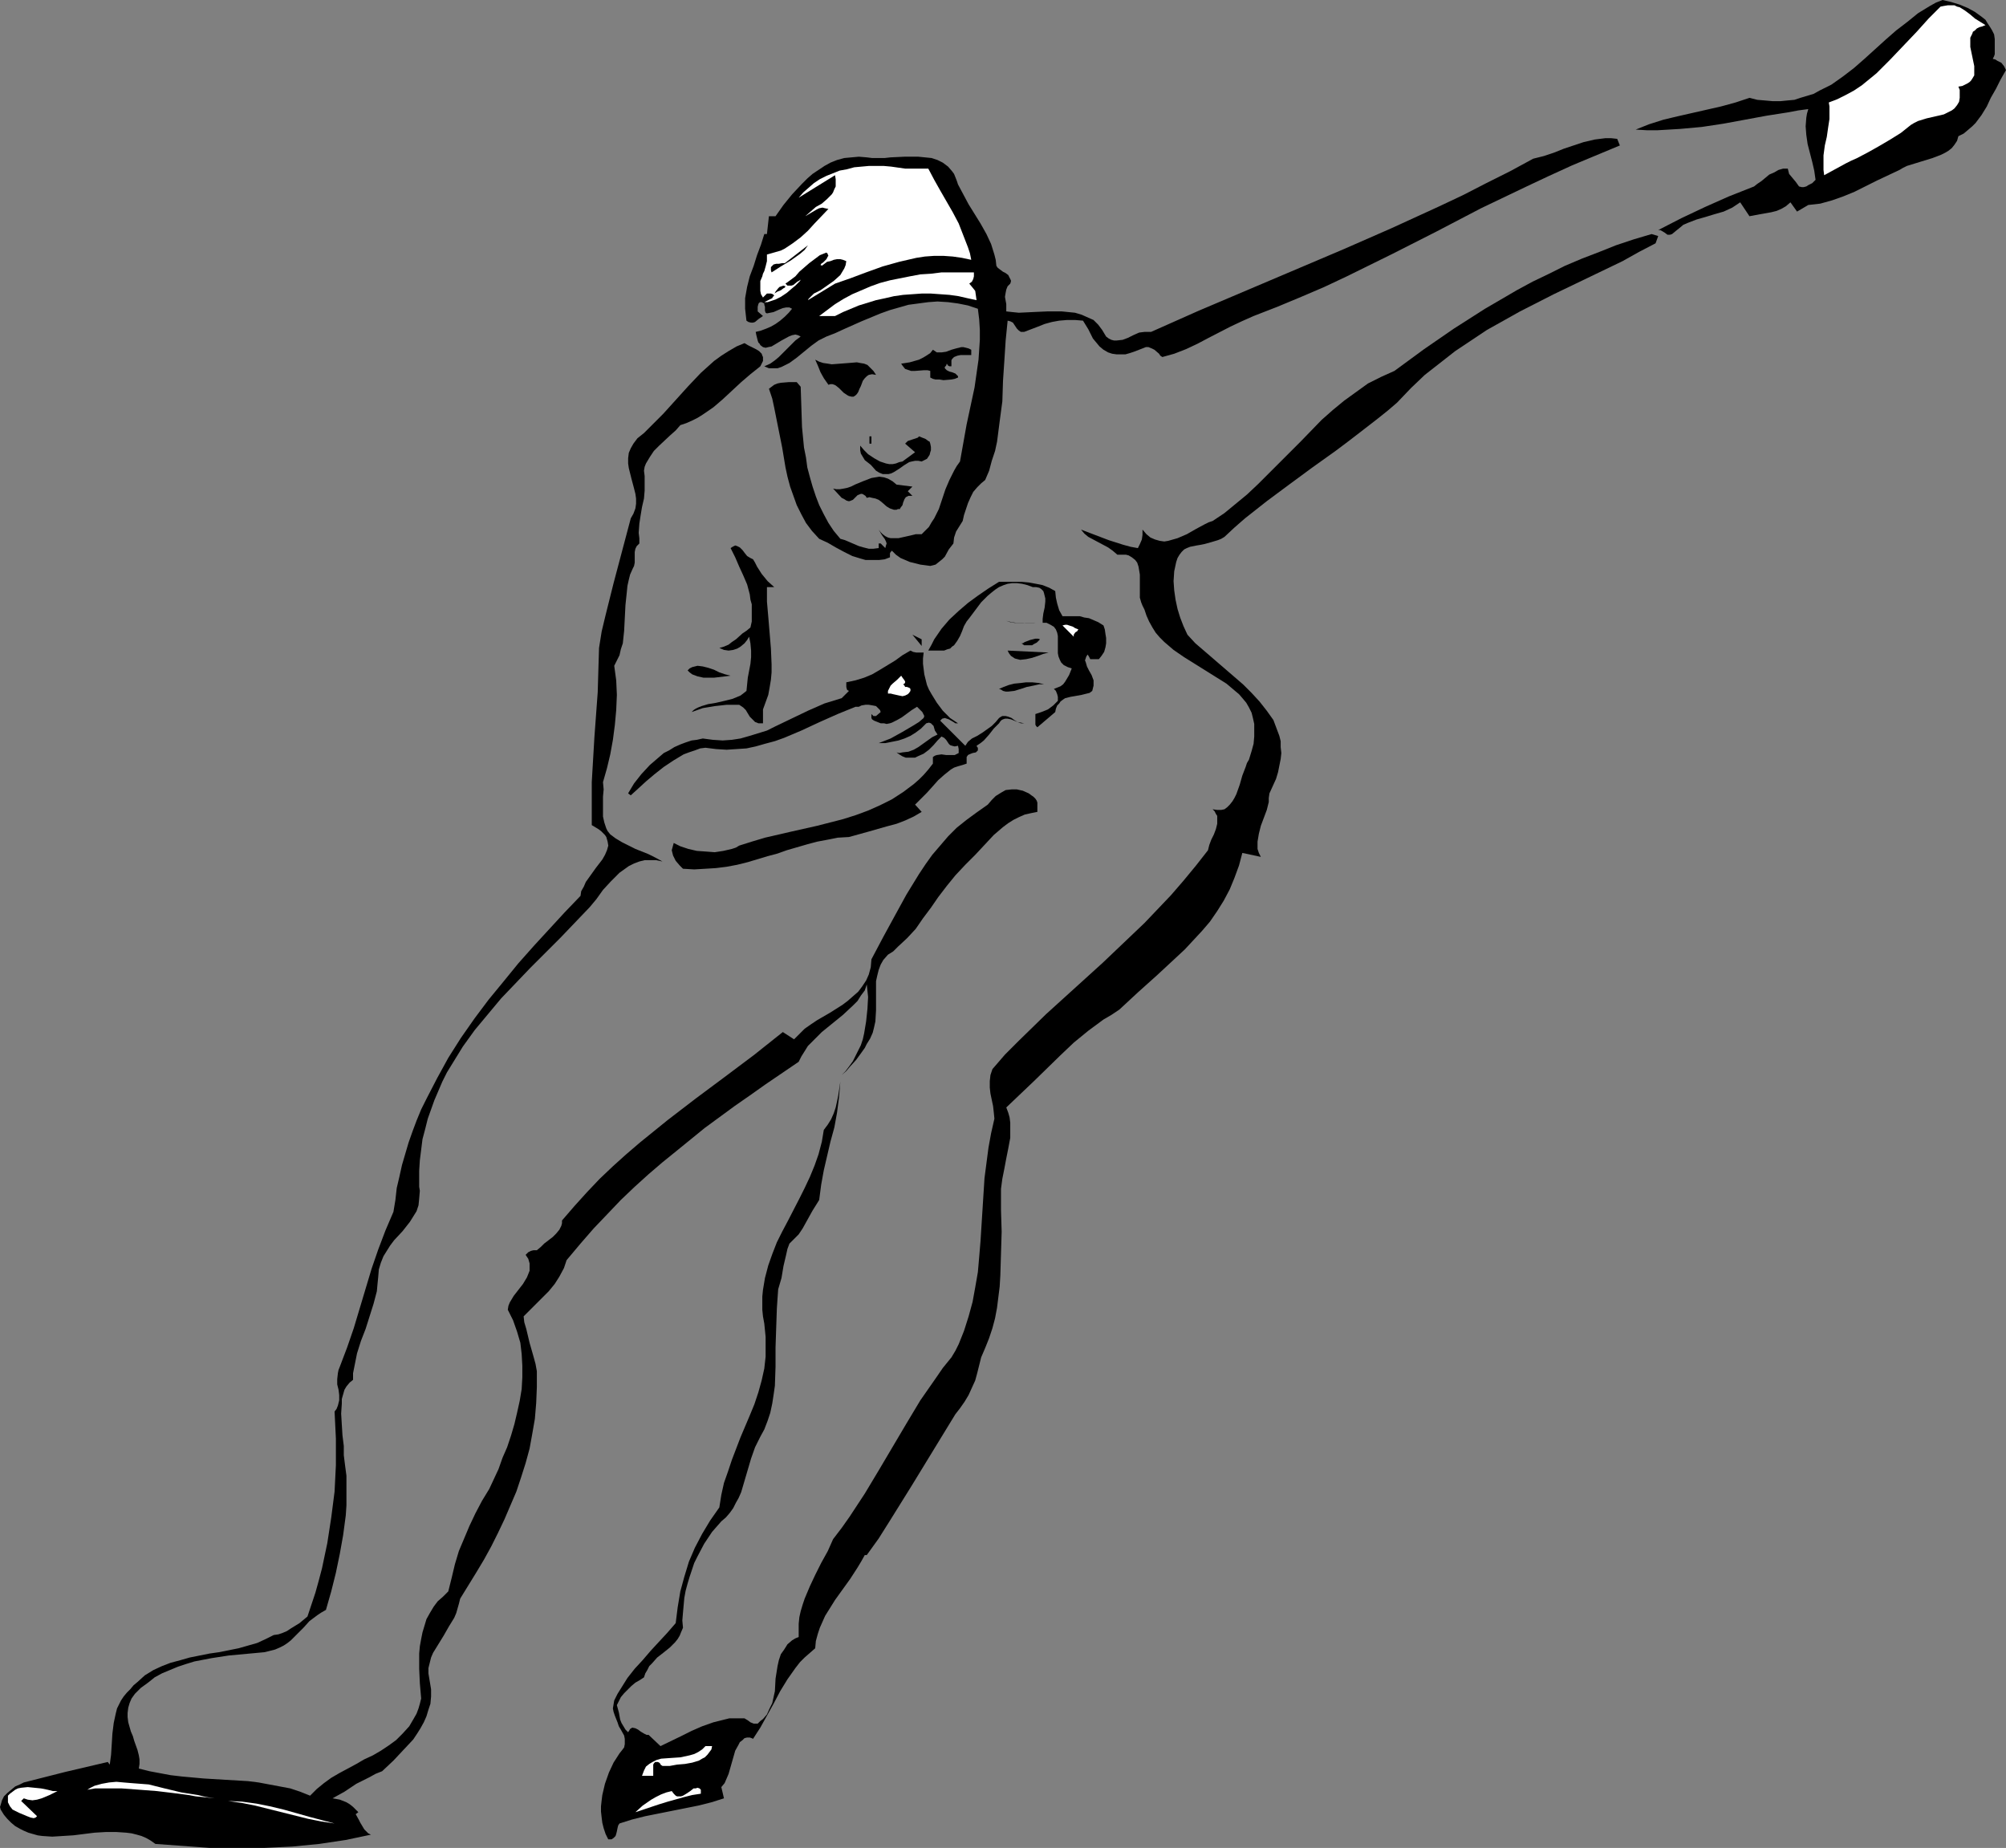 <?xml version="1.0" encoding="UTF-8" standalone="no"?>
<svg
   version="1.0"
   width="129.724mm"
   height="119.497mm"
   id="svg30"
   sodipodi:docname="Speed Skating 2.wmf"
   xmlns:inkscape="http://www.inkscape.org/namespaces/inkscape"
   xmlns:sodipodi="http://sodipodi.sourceforge.net/DTD/sodipodi-0.dtd"
   xmlns="http://www.w3.org/2000/svg"
   xmlns:svg="http://www.w3.org/2000/svg">
  <rect width="100%" height="100%" fill="#808080" stroke="none"/>
  <sodipodi:namedview
     id="namedview30"
     pagecolor="#ffffff"
     bordercolor="#000000"
     borderopacity="0.25"
     inkscape:showpageshadow="2"
     inkscape:pageopacity="0.0"
     inkscape:pagecheckerboard="0"
     inkscape:deskcolor="#d1d1d1"
     inkscape:document-units="mm" />
  <defs
     id="defs1">
    <pattern
       id="WMFhbasepattern"
       patternUnits="userSpaceOnUse"
       width="6"
       height="6"
       x="0"
       y="0" />
  </defs>
  <path
     style="fill:#000000;fill-opacity:1;fill-rule:evenodd;stroke:none"
     d="m 487.547,9.534 v 2.585 1.131 l -0.162,0.485 -0.323,0.646 0.646,0.162 0.485,0.323 0.97,0.485 0.646,0.808 0.485,0.97 -1.293,2.262 -1.131,2.262 -1.293,2.262 -0.97,2.101 -1.293,2.101 -1.454,1.939 -0.808,0.808 -1.131,0.97 -0.97,0.808 -1.293,0.646 -0.323,1.131 -0.646,0.97 -0.646,0.808 -0.808,0.646 -0.808,0.485 -0.97,0.485 -2.101,0.808 -4.202,1.293 -2.101,0.646 -0.97,0.485 -0.808,0.485 -2.747,1.293 -2.747,1.293 -5.494,2.747 -2.747,1.131 -2.747,0.97 -2.909,0.808 -1.454,0.162 -1.454,0.162 -2.747,1.616 -1.616,-2.262 -1.131,0.97 -1.131,0.646 -1.131,0.485 -1.293,0.323 -2.747,0.485 -2.586,0.485 -2.262,-3.393 -0.97,0.646 -0.97,0.646 -2.101,0.97 -2.262,0.646 -2.101,0.646 -2.262,0.646 -2.101,0.808 -1.131,0.485 -0.97,0.808 -0.808,0.646 -0.97,0.808 -0.485,0.162 h -0.646 l -0.646,-0.485 -0.808,-0.485 -0.323,-0.162 h -0.485 l 5.656,-2.909 5.818,-2.747 5.818,-2.585 6.141,-2.424 0.808,-0.646 0.97,-0.646 1.939,-1.616 1.131,-0.485 1.131,-0.646 1.131,-0.323 h 1.131 l 0.162,0.646 0.162,0.646 0.808,0.97 0.808,0.97 0.808,1.131 0.646,0.162 h 0.485 l 0.646,-0.162 0.485,-0.323 0.97,-0.485 0.808,-0.808 -0.323,-2.262 -0.485,-2.101 -1.131,-4.363 -0.323,-2.262 -0.162,-2.101 0.162,-2.101 0.162,-0.97 0.323,-1.131 -2.424,0.323 -2.586,0.485 -5.171,0.808 -10.504,1.939 -5.333,0.808 -5.333,0.485 -2.747,0.162 -2.747,0.162 h -2.586 l -2.747,-0.162 3.232,-1.293 3.555,-1.131 3.394,-0.808 7.11,-1.616 3.555,-0.808 3.555,-0.97 3.394,-1.131 1.939,0.485 1.939,0.162 1.778,0.162 h 1.939 l 1.616,-0.162 1.778,-0.162 1.454,-0.485 1.616,-0.485 1.616,-0.485 1.454,-0.808 2.909,-1.454 2.747,-1.939 2.747,-2.101 2.586,-2.262 5.171,-4.686 2.586,-2.262 2.747,-2.101 2.586,-2.101 2.909,-1.777 1.454,-0.808 L 474.78,0 l 2.101,0.485 2.101,0.646 1.939,0.808 1.778,0.97 1.778,1.293 0.808,0.646 0.485,0.808 0.646,0.97 0.485,0.808 0.485,0.97 z"
     id="path1" />
  <path
     style="fill:#ffffff;fill-opacity:1;fill-rule:evenodd;stroke:none"
     d="m 485.284,6.14 -0.808,0.323 -0.646,0.162 -0.646,0.323 -0.485,0.485 -0.485,0.323 -0.162,0.485 -0.485,0.97 v 0.97 1.293 l 0.97,4.686 v 1.131 1.131 l -0.485,0.808 -0.323,0.485 -0.323,0.323 -0.485,0.323 -0.646,0.323 -0.646,0.323 -0.97,0.162 0.323,0.808 v 0.646 1.293 l -0.162,0.97 -0.485,0.808 -0.646,0.808 -0.646,0.485 -0.97,0.485 -0.97,0.485 -2.101,0.485 -2.101,0.485 -2.101,0.646 -0.97,0.485 -0.808,0.485 -2.424,1.939 -2.586,1.616 -2.747,1.616 -2.586,1.454 -2.747,1.454 -1.454,0.646 -1.293,0.646 -5.333,2.909 -0.162,-1.293 v -1.131 -2.424 l 0.323,-2.424 0.485,-2.101 0.323,-2.262 0.323,-2.101 v -2.101 -0.97 l -0.162,-0.97 2.101,-0.808 1.939,-0.97 2.101,-1.131 1.939,-1.293 1.778,-1.454 1.778,-1.454 3.394,-3.393 3.232,-3.393 3.232,-3.393 2.909,-3.232 1.454,-1.454 1.454,-1.454 0.808,-0.162 0.97,-0.162 h 0.808 0.808 l 0.646,0.323 0.646,0.162 1.293,0.808 1.293,0.97 1.131,0.97 1.293,0.808 z"
     id="path2" />
  <path
     style="fill:#000000;fill-opacity:1;fill-rule:evenodd;stroke:none"
     d="m 395.92,35.55 -5.818,2.424 -5.818,2.424 -5.656,2.585 -5.494,2.585 -11.15,5.332 -10.827,5.656 -10.827,5.494 -11.15,5.494 -5.494,2.585 -5.656,2.424 -5.818,2.424 -5.818,2.262 -2.909,1.293 -2.747,1.293 -5.333,2.747 -2.747,1.454 -2.747,1.293 -2.909,1.131 -2.909,0.808 -0.485,-0.323 -0.323,-0.485 -1.131,-0.97 -0.646,-0.323 -0.808,-0.323 h -0.646 l -0.808,0.323 -2.101,0.808 -0.97,0.323 -1.131,0.323 h -0.97 -1.131 l -1.131,-0.162 -0.97,-0.323 -1.131,-0.646 -0.97,-0.808 -0.808,-0.97 -0.808,-0.97 -1.131,-2.262 -1.293,-2.101 -1.939,-0.162 h -1.939 l -1.939,0.162 -1.778,0.323 -1.778,0.485 -1.616,0.646 -3.394,1.293 h -0.808 l -0.485,-0.323 -0.485,-0.485 -0.323,-0.485 -0.646,-0.97 -0.646,-0.323 -0.646,-0.162 -0.485,4.848 -0.323,5.009 -0.162,2.424 -0.162,2.424 -0.162,5.009 -0.646,4.848 -0.646,5.009 -0.485,2.262 -0.808,2.424 -0.646,2.424 -0.97,2.262 -0.97,0.808 -0.97,0.97 -0.97,1.131 -0.646,1.293 -0.646,1.454 -0.485,1.454 -0.485,1.454 -0.323,1.454 -0.808,1.293 -0.808,1.293 -0.485,1.454 -0.162,1.454 -1.131,1.454 -0.97,1.777 -0.646,0.646 -0.808,0.646 -0.808,0.646 -1.293,0.323 -2.424,-0.323 -1.293,-0.323 -1.293,-0.323 -1.131,-0.485 -1.131,-0.485 -1.131,-0.808 -0.97,-0.97 -0.323,0.323 -0.162,0.323 v 0.485 0.485 l -1.293,0.485 -1.293,0.162 h -1.131 -1.131 -1.131 l -1.131,-0.323 -2.101,-0.646 -1.939,-0.97 -2.101,-1.131 -1.939,-1.131 -2.101,-0.97 -1.778,-1.939 -1.454,-1.939 -1.131,-2.101 -1.131,-2.262 -0.808,-2.262 -0.808,-2.262 -0.646,-2.424 -0.485,-2.262 -0.808,-4.848 -0.485,-2.424 -0.485,-2.424 -0.97,-4.848 -0.485,-2.262 -0.808,-2.424 0.646,-0.485 0.646,-0.485 0.808,-0.323 0.808,-0.162 1.939,-0.162 h 1.939 l 0.97,1.131 0.162,4.848 0.162,5.009 0.485,5.009 0.485,2.424 0.323,2.424 0.646,2.424 0.646,2.262 0.808,2.424 0.808,2.101 1.131,2.262 1.131,2.101 1.293,1.939 1.616,1.939 1.131,0.323 1.131,0.485 1.131,0.485 1.131,0.485 1.131,0.323 1.293,0.323 h 1.131 l 1.293,-0.162 v -1.131 h 0.162 0.323 l 0.323,0.323 0.323,0.323 0.485,0.485 0.162,-0.646 0.162,-0.485 -0.162,-0.485 -0.323,-0.646 -0.485,-0.646 -0.323,-0.485 -0.646,-1.131 0.485,0.646 0.485,0.485 0.646,0.485 0.646,0.323 0.646,0.162 h 0.646 1.293 l 1.454,-0.323 1.454,-0.323 1.293,-0.323 h 1.454 l 0.97,-0.97 0.808,-0.808 0.646,-1.131 0.646,-0.97 1.131,-2.262 0.808,-2.424 0.808,-2.424 0.97,-2.262 1.131,-2.262 0.646,-1.131 0.808,-1.131 0.808,-4.524 0.808,-4.524 0.97,-4.524 0.97,-4.524 0.646,-4.524 0.323,-2.262 0.162,-2.424 0.162,-2.424 v -2.424 l -0.162,-2.585 -0.323,-2.585 -2.424,-0.808 -2.424,-0.485 -2.424,-0.323 -2.586,-0.162 -2.262,0.162 -2.424,0.323 -2.424,0.323 -2.262,0.646 -2.262,0.646 -2.262,0.808 -4.686,1.939 -4.363,1.939 -2.101,0.97 -2.101,0.808 -0.97,0.485 -0.97,0.485 -1.778,1.293 -3.555,2.909 -1.778,1.293 -0.97,0.485 -0.97,0.485 -0.97,0.323 h -0.97 -1.131 l -1.131,-0.485 1.454,-0.646 1.131,-0.808 0.97,-0.808 0.97,-0.97 1.939,-1.939 1.131,-1.131 1.293,-0.97 -0.646,-0.323 -0.646,-0.162 -0.808,0.162 -0.808,0.323 -1.778,0.97 -1.616,0.97 -0.808,0.485 -0.808,0.162 -0.646,0.162 -0.646,-0.162 -0.646,-0.485 -0.162,-0.323 -0.323,-0.323 -0.162,-0.485 -0.162,-0.646 -0.162,-0.646 -0.162,-0.808 1.293,-0.323 1.293,-0.485 1.131,-0.485 1.131,-0.646 1.131,-0.808 1.131,-0.97 0.97,-0.97 0.808,-0.97 -0.646,-0.323 h -0.808 l -0.808,0.162 -0.808,0.323 -1.454,0.646 -0.808,0.162 -0.808,0.162 -0.323,-0.162 -0.162,-0.485 v -0.97 l -0.162,-0.485 v -0.323 l -0.323,-0.162 -0.323,-0.162 h -0.323 l -0.323,0.162 -0.162,0.323 -0.162,0.646 v 1.131 l 1.293,1.131 -0.97,0.646 -0.97,0.808 -0.485,0.162 h -0.485 l -0.646,-0.162 -0.485,-0.323 -0.162,-1.454 -0.162,-1.454 v -1.293 -1.293 l 0.485,-2.747 0.646,-2.585 0.97,-2.585 0.808,-2.585 0.97,-2.585 0.808,-2.585 h 0.646 l 0.485,-4.363 h 1.616 l 1.939,-2.747 2.101,-2.585 2.424,-2.585 1.293,-1.293 1.293,-1.131 1.454,-0.97 1.454,-0.97 1.454,-0.808 1.616,-0.646 1.778,-0.485 1.778,-0.162 1.778,-0.162 1.939,0.162 1.293,0.162 h 3.07 l 1.454,-0.162 3.394,-0.162 h 3.394 l 1.616,0.162 1.616,0.162 1.454,0.485 1.293,0.646 1.293,0.97 0.97,1.131 0.485,0.646 0.323,0.808 0.323,0.808 0.323,0.97 1.293,2.424 1.293,2.424 2.909,4.686 1.454,2.585 1.131,2.424 0.808,2.585 0.323,1.293 0.162,1.454 0.323,0.485 0.646,0.485 0.646,0.485 0.646,0.323 0.646,0.485 0.323,0.646 0.323,0.646 v 0.323 l -0.162,0.485 -0.646,0.646 -0.323,0.808 -0.162,0.808 -0.162,0.97 0.323,1.777 v 0.97 0.808 l 1.454,0.162 1.616,0.162 3.394,-0.162 3.555,-0.162 h 3.555 l 1.616,0.162 1.616,0.162 1.616,0.485 1.454,0.646 1.454,0.646 1.131,1.131 0.485,0.646 0.485,0.646 0.485,0.808 0.485,0.808 0.646,0.485 0.646,0.323 0.646,0.162 h 0.646 l 1.454,-0.162 1.293,-0.485 1.293,-0.646 1.454,-0.646 1.293,-0.162 h 0.808 0.808 l 11.635,-5.171 11.797,-5.009 11.797,-5.009 11.797,-5.009 11.797,-5.171 11.635,-5.332 5.818,-2.747 5.656,-2.909 5.818,-2.909 5.656,-3.07 2.586,-0.646 2.424,-0.808 2.424,-0.97 2.424,-0.808 2.424,-0.808 2.747,-0.646 1.293,-0.162 1.293,-0.162 h 1.454 l 1.454,0.162 z"
     id="path3" />
  <path
     style="fill:#ffffff;fill-opacity:1;fill-rule:evenodd;stroke:none"
     d="m 226.886,41.205 1.454,2.747 1.454,2.585 3.07,5.332 1.454,2.747 1.131,2.909 1.131,2.909 0.485,1.454 0.323,1.616 -2.262,-0.485 -2.262,-0.323 -2.262,-0.162 h -2.262 l -2.262,0.162 -2.101,0.323 -2.101,0.485 -2.101,0.485 -4.04,1.131 -4.04,1.454 -3.878,1.454 -3.717,1.293 -6.626,4.04 0.162,-0.323 0.323,-0.323 0.485,-0.485 0.485,-0.485 1.616,-0.808 1.616,-1.131 1.616,-1.131 1.616,-1.454 0.485,-0.808 0.485,-0.808 0.323,-0.808 0.162,-0.97 -0.808,-0.323 -0.646,-0.162 h -0.808 l -0.808,0.162 -0.808,0.323 -0.808,0.162 -1.293,0.97 -0.162,-0.162 h -0.162 l 0.162,-0.323 0.485,-0.323 0.485,-0.485 0.323,-0.323 0.323,-0.646 0.162,-0.162 -0.162,-0.323 v -0.162 l -0.323,-0.323 -1.616,0.646 -1.293,0.97 -1.293,0.97 -2.424,2.101 -0.97,1.131 -1.293,0.97 -1.131,0.808 0.485,0.485 h 0.485 0.485 l 0.485,-0.162 0.97,-0.808 0.323,-0.162 0.485,-0.323 -0.162,0.323 -0.323,0.323 -0.808,0.808 -0.97,0.808 -1.131,0.97 -1.454,0.97 -1.293,0.646 -1.454,0.485 -0.485,0.162 h -0.808 l 0.646,-0.323 0.323,-0.162 0.323,-0.162 0.646,-0.323 0.162,-0.323 0.323,-0.323 -0.323,-0.323 -0.485,-0.162 h -0.97 l -0.97,0.97 -0.485,-0.808 -0.162,-0.808 v -0.646 -0.646 -1.131 l 0.485,-1.131 0.162,-0.646 0.323,-0.646 0.323,-1.131 0.323,-1.293 v -0.808 -0.808 l 1.131,-0.323 1.131,-0.323 1.131,-0.323 0.97,-0.485 1.939,-1.293 1.939,-1.454 1.778,-1.616 1.616,-1.777 3.394,-3.555 -0.808,-0.162 -0.646,-0.162 -0.808,0.162 -0.646,0.323 -2.747,1.616 1.293,-1.131 1.293,-1.131 1.454,-0.808 1.293,-1.131 1.131,-1.131 0.323,-0.485 0.323,-0.808 0.323,-0.646 v -0.808 -0.97 l -0.162,-0.97 v 0 l -8.888,5.494 1.131,-1.293 1.293,-1.131 1.293,-1.131 1.454,-0.97 1.616,-0.808 1.616,-0.646 1.616,-0.646 1.778,-0.323 1.778,-0.485 1.778,-0.162 1.778,-0.162 h 1.939 1.778 l 1.778,0.162 3.394,0.485 z"
     id="path4" />
  <path
     style="fill:#000000;fill-opacity:1;fill-rule:evenodd;stroke:none"
     d="m 404.646,59.465 -4.04,2.101 -4.04,2.262 -8.403,4.04 -8.403,4.04 -8.242,4.201 -4.04,2.262 -4.04,2.262 -3.878,2.585 -3.878,2.585 -3.717,2.909 -3.717,2.909 -3.394,3.232 -3.394,3.555 -2.262,1.939 -2.424,1.939 -5.01,3.878 -2.747,2.101 -2.586,1.939 -5.656,4.04 -5.494,4.04 -5.656,4.201 -5.333,4.201 -2.586,2.262 -2.424,2.262 -0.808,0.485 -0.808,0.323 -1.616,0.485 -1.778,0.485 -0.808,0.162 -0.97,0.162 -1.616,0.323 -0.808,0.323 -0.646,0.323 -0.646,0.646 -0.485,0.646 -0.485,0.808 -0.323,0.97 -0.485,2.262 -0.162,2.424 0.162,2.262 0.323,2.262 0.485,2.262 0.646,2.101 0.808,2.101 0.97,2.101 1.939,2.101 2.262,1.939 9.373,8.079 2.101,2.101 1.939,2.101 1.778,2.262 1.616,2.262 0.485,1.293 0.485,1.293 0.485,1.293 0.323,1.293 v 1.454 l 0.162,1.454 -0.162,1.454 -0.323,1.616 -0.323,1.616 -0.485,1.616 -0.808,1.777 -0.808,1.777 -0.162,1.131 v 0.97 l -0.485,1.939 -1.454,3.878 -0.485,1.939 -0.323,1.939 v 0.97 0.808 l 0.323,0.97 0.485,0.97 -4.525,-0.97 -0.808,3.07 -1.131,3.07 -1.131,2.747 -1.454,2.747 -1.616,2.585 -1.778,2.585 -1.939,2.262 -2.101,2.262 -2.101,2.262 -2.262,2.101 -4.525,4.201 -4.686,4.201 -4.525,4.201 -1.939,1.293 -1.939,1.131 -3.717,2.747 -3.555,2.909 -3.232,3.07 -6.464,6.302 -3.394,3.232 -3.394,3.232 0.485,1.293 0.323,1.131 0.162,1.293 v 1.293 2.424 l -0.485,2.585 -0.485,2.424 -0.485,2.585 -0.485,2.424 -0.323,2.424 v 5.171 l 0.162,5.332 -0.162,5.332 -0.162,5.332 -0.162,2.747 -0.323,2.585 -0.323,2.585 -0.485,2.585 -0.646,2.424 -0.808,2.424 -0.97,2.424 -0.97,2.262 -0.485,1.939 -0.485,1.939 -0.485,1.777 -0.808,1.777 -0.808,1.777 -0.97,1.616 -1.131,1.616 -1.131,1.454 -5.333,8.726 -5.333,8.726 -5.333,8.564 -2.747,4.363 -2.909,4.04 h -0.485 l -0.808,1.454 -0.97,1.616 -1.778,2.747 -3.717,5.171 -1.616,2.585 -0.808,1.293 -0.646,1.454 -0.646,1.454 -0.485,1.454 -0.485,1.777 -0.162,1.777 -1.293,1.131 -1.293,1.131 -1.131,1.131 -1.131,1.454 -1.939,2.747 -1.778,2.909 -1.616,3.07 -1.616,2.909 -1.616,2.909 -1.778,2.747 -0.323,-0.162 -0.485,-0.162 h -0.646 l -0.646,0.162 -0.485,0.485 -0.646,0.485 -0.323,0.646 -0.808,1.454 -0.646,2.262 -0.646,2.262 -0.323,1.131 -0.485,1.131 -0.485,1.131 -0.808,0.97 0.646,2.747 -3.07,0.97 -3.232,0.808 -6.464,1.293 -6.464,1.293 -3.232,0.808 -3.07,0.97 -0.323,0.485 -0.162,0.646 -0.162,0.808 -0.162,0.646 -0.162,0.485 -0.485,0.485 -0.485,0.323 h -0.485 -0.323 l -0.646,-1.293 -0.485,-1.454 -0.323,-1.293 -0.162,-1.293 -0.162,-1.454 v -1.293 l 0.162,-1.454 0.162,-1.293 0.646,-2.747 0.97,-2.747 1.131,-2.424 1.454,-2.262 0.646,-0.808 0.485,-0.646 0.162,-0.808 v -0.646 -0.646 l -0.162,-0.808 -0.808,-1.454 -0.485,-0.808 -0.323,-0.97 -0.646,-1.616 -0.323,-0.97 -0.162,-0.808 0.162,-0.97 0.162,-0.97 0.808,-1.616 0.808,-1.293 1.616,-2.585 1.778,-2.262 1.939,-2.101 1.939,-2.262 1.939,-2.101 2.101,-2.262 2.101,-2.424 0.485,-3.878 0.646,-3.878 0.97,-3.555 1.131,-3.717 1.454,-3.393 1.778,-3.393 1.939,-3.232 2.262,-3.232 0.485,-3.07 0.646,-2.909 0.97,-2.747 0.97,-2.909 2.101,-5.494 2.262,-5.332 1.131,-2.747 0.97,-2.909 0.808,-2.909 0.646,-2.909 0.323,-2.909 v -3.232 -1.616 l -0.162,-1.616 -0.162,-1.616 -0.323,-1.777 -0.162,-1.616 v -1.777 -1.454 l 0.162,-1.616 0.485,-2.909 0.808,-3.07 0.97,-2.747 1.131,-2.909 1.293,-2.585 1.454,-2.747 2.747,-5.332 1.293,-2.585 1.293,-2.747 1.131,-2.747 0.97,-2.747 0.808,-3.07 0.485,-2.909 0.97,-1.293 0.808,-1.293 0.646,-1.454 0.485,-1.454 0.323,-1.454 0.323,-1.616 0.485,-3.232 -0.162,1.939 -0.162,1.939 -0.485,3.717 -0.646,3.555 -0.97,3.555 -1.616,6.948 -0.646,3.555 -0.485,3.717 -0.808,1.293 -0.808,1.293 -1.616,2.909 -0.808,1.454 -0.97,1.454 -1.131,1.131 -1.131,1.131 -0.485,1.293 -0.323,1.454 -0.646,2.747 -0.485,2.909 -0.808,2.747 -0.162,2.262 -0.162,2.424 -0.162,4.686 -0.162,4.848 v 4.686 l -0.162,4.686 -0.323,2.262 -0.323,2.101 -0.485,2.262 -0.646,1.939 -0.808,2.101 -0.97,1.777 -0.646,1.293 -0.646,1.293 -0.97,2.747 -0.808,2.747 -0.808,2.747 -0.808,2.747 -0.646,1.454 -0.646,1.131 -0.646,1.293 -0.808,1.131 -0.97,1.131 -1.131,0.97 -2.262,2.585 -1.939,2.909 -1.616,3.07 -0.808,1.616 -1.131,3.393 -0.485,1.616 -0.485,1.777 -0.323,1.777 -0.162,1.777 -0.162,1.777 -0.162,1.939 0.162,1.777 -0.485,1.131 -0.323,0.808 -0.485,0.808 -0.646,0.808 -1.293,1.293 -1.616,1.293 -1.454,1.131 -1.293,1.454 -0.646,0.646 -0.485,0.97 -0.485,0.808 -0.323,0.97 -0.97,0.646 -1.131,0.646 -0.97,0.808 -0.808,0.808 -0.97,0.97 -0.808,0.97 -0.485,0.97 -0.485,0.97 0.485,1.777 0.323,1.777 0.323,0.808 0.485,0.808 0.485,0.808 0.646,0.646 0.323,-0.485 0.162,-0.323 0.323,-0.162 0.162,-0.162 0.808,0.162 0.646,0.323 0.646,0.485 0.808,0.485 0.646,0.323 h 0.323 0.162 l 2.909,2.747 5.01,-2.424 2.586,-1.293 2.586,-1.131 2.747,-0.97 2.586,-0.646 1.293,-0.323 h 1.293 1.131 1.293 l 0.808,0.485 0.646,0.485 0.808,0.323 h 0.485 0.485 l 0.646,-0.646 0.646,-0.485 0.97,-1.131 0.646,-1.454 0.646,-1.293 0.646,-2.909 0.162,-3.07 0.485,-3.07 0.323,-1.454 0.485,-1.454 0.808,-1.131 0.808,-1.293 1.131,-0.97 0.808,-0.485 0.808,-0.323 v -1.777 -1.454 l 0.162,-1.616 0.323,-1.454 0.485,-1.616 0.485,-1.454 1.293,-3.07 1.293,-2.747 1.454,-2.909 1.616,-2.909 1.293,-2.909 2.101,-2.747 1.939,-2.747 3.717,-5.656 3.394,-5.656 6.787,-11.473 3.394,-5.656 3.717,-5.332 1.778,-2.585 2.101,-2.585 0.97,-1.616 0.808,-1.616 1.293,-3.232 1.131,-3.555 0.97,-3.555 0.646,-3.555 0.646,-3.717 0.323,-3.717 0.323,-3.878 0.97,-15.351 0.485,-3.717 0.485,-3.717 0.646,-3.555 0.808,-3.555 -0.162,-1.616 -0.162,-1.454 -0.646,-3.07 -0.162,-1.454 v -1.616 l 0.162,-1.454 0.485,-1.454 3.07,-3.555 3.394,-3.393 6.626,-6.464 13.898,-12.604 6.787,-6.464 3.394,-3.232 3.232,-3.393 3.232,-3.393 3.07,-3.555 3.07,-3.717 2.909,-3.717 0.323,-1.293 0.485,-1.293 0.646,-1.293 0.485,-1.293 0.323,-1.293 v -1.293 -0.646 l -0.323,-0.485 -0.323,-0.646 -0.485,-0.485 1.131,0.162 h 0.97 l 0.808,-0.162 0.646,-0.485 0.646,-0.646 0.646,-0.808 0.485,-0.808 0.485,-0.97 0.808,-2.262 0.646,-2.262 0.808,-2.101 0.323,-0.97 0.485,-0.808 0.646,-2.101 0.485,-1.777 0.162,-1.777 v -1.616 -1.454 l -0.323,-1.454 -0.323,-1.293 -0.646,-1.293 -0.646,-1.131 -0.808,-0.97 -0.97,-1.131 -0.97,-0.808 -2.101,-1.777 -2.586,-1.616 -5.171,-3.232 -2.586,-1.616 -2.586,-1.777 -2.262,-1.939 -1.131,-1.131 -0.97,-1.131 -0.808,-1.293 -0.808,-1.454 -0.646,-1.454 -0.485,-1.454 -0.485,-0.97 -0.323,-0.808 -0.323,-1.131 v -1.131 -2.262 -2.262 l -0.162,-0.97 -0.162,-0.97 -0.323,-0.97 -0.485,-0.646 -0.808,-0.646 -0.808,-0.485 -0.646,-0.162 h -0.646 -0.646 -0.808 l -1.131,-0.97 -1.131,-0.808 -4.848,-2.585 -0.97,-0.808 -0.808,-0.97 3.394,1.293 3.394,1.293 3.555,1.131 1.778,0.485 1.778,0.323 0.485,-0.97 0.485,-1.131 0.162,-1.131 v -1.293 l 0.97,1.131 0.97,0.808 1.131,0.485 1.131,0.323 1.131,0.162 0.97,-0.162 1.131,-0.323 1.131,-0.323 2.262,-0.97 2.262,-1.293 2.101,-1.131 0.97,-0.485 0.97,-0.323 2.909,-1.939 2.747,-2.262 2.747,-2.262 2.747,-2.585 5.171,-5.171 5.171,-5.171 5.171,-5.332 2.747,-2.424 2.747,-2.262 2.909,-2.101 2.909,-2.101 3.232,-1.616 3.232,-1.454 7.272,-5.332 7.272,-5.009 7.595,-4.848 3.878,-2.262 3.878,-2.262 3.878,-2.101 4.04,-1.939 3.878,-1.939 4.202,-1.777 4.202,-1.616 4.04,-1.616 4.363,-1.454 4.363,-1.293 1.616,0.485 z"
     id="path5" />
  <path
     style="fill:#000000;fill-opacity:1;fill-rule:evenodd;stroke:none"
     d="m 188.587,66.575 -0.162,-0.485 v -0.485 -0.323 l 0.162,-0.162 0.485,-0.485 0.646,-0.162 h 0.646 l 0.808,-0.162 h 0.646 l 0.646,-0.485 5.01,-3.878 -0.808,1.131 -1.131,0.97 -1.131,0.808 -1.131,0.808 -2.424,1.454 z"
     id="path6" />
  <path
     style="fill:#ffffff;fill-opacity:1;fill-rule:evenodd;stroke:none"
     d="m 238.037,66.575 v 0.97 l -0.162,0.646 -0.323,0.646 -0.646,0.485 0.808,0.97 0.646,0.808 0.162,1.131 0.162,1.131 -2.262,-0.485 -2.101,-0.485 -2.262,-0.323 -2.262,-0.162 -2.262,-0.162 h -2.262 l -2.262,0.162 -2.262,0.162 -2.262,0.323 -2.101,0.485 -2.262,0.485 -2.101,0.646 -2.101,0.646 -1.939,0.808 -1.939,0.808 -1.939,0.97 h -3.878 l 1.939,-1.454 1.939,-1.454 2.101,-1.293 2.101,-1.131 2.262,-0.97 2.262,-0.97 2.262,-0.808 2.424,-0.646 2.424,-0.485 2.424,-0.485 2.586,-0.485 2.586,-0.162 2.586,-0.323 h 2.586 z"
     id="path7" />
  <path
     style="fill:#000000;fill-opacity:1;fill-rule:evenodd;stroke:none"
     d="m 191.981,69.968 -0.162,0.323 -0.323,0.162 -0.646,0.485 -0.808,0.323 -0.808,0.485 0.162,-0.162 0.162,-0.323 0.646,-0.808 0.323,-0.323 0.485,-0.162 0.485,-0.162 z"
     id="path8" />
  <path
     style="fill:#000000;fill-opacity:1;fill-rule:evenodd;stroke:none"
     d="m 185.84,89.52 -2.424,1.939 -2.262,1.939 -2.262,2.101 -2.262,2.101 -2.262,1.939 -2.586,1.777 -1.293,0.808 -1.293,0.646 -1.454,0.646 -1.454,0.485 -1.131,1.293 -1.454,1.293 -2.586,2.424 -1.293,1.293 -0.97,1.454 -0.97,1.616 -0.323,0.808 -0.162,0.97 0.162,1.293 v 1.293 2.262 l -0.162,1.939 -0.485,2.101 -0.323,1.939 -0.323,2.101 -0.162,2.262 0.162,1.293 v 1.293 l -0.323,0.323 -0.323,0.323 -0.323,0.646 -0.162,0.808 v 2.585 l -0.162,0.808 -0.323,0.646 -0.646,1.454 -0.323,1.293 -0.323,1.454 -0.162,1.616 -0.323,3.07 -0.323,6.302 -0.323,3.07 -0.485,1.454 -0.323,1.454 -0.646,1.293 -0.646,1.293 0.485,3.555 0.162,3.555 -0.162,3.717 -0.323,3.555 -0.485,3.717 -0.646,3.555 -0.808,3.393 -0.97,3.393 0.162,1.777 -0.162,1.777 v 1.616 1.616 1.616 l 0.323,1.454 0.485,1.454 0.323,0.646 0.646,0.808 1.293,0.97 1.616,0.97 3.232,1.616 1.616,0.646 1.616,0.646 1.616,0.808 1.778,0.97 -1.616,-0.323 h -1.454 -1.293 l -1.293,0.323 -1.293,0.485 -1.293,0.646 -1.131,0.808 -1.131,0.808 -2.101,2.101 -1.939,2.101 -1.616,2.262 -0.808,0.97 -0.808,0.97 -7.11,7.433 -7.434,7.433 -3.555,3.717 -3.555,3.717 -3.232,3.878 -3.232,3.878 -2.909,4.04 -2.586,4.201 -1.293,2.101 -1.131,2.262 -0.97,2.262 -0.97,2.262 -0.808,2.262 -0.808,2.262 -0.646,2.585 -0.646,2.424 -0.323,2.585 -0.323,2.585 -0.162,2.585 v 2.747 1.131 l 0.162,0.97 -0.162,1.939 -0.162,1.616 -0.485,1.454 -0.808,1.293 -0.808,1.293 -1.778,2.262 -2.101,2.262 -0.97,1.293 -0.808,1.293 -0.808,1.293 -0.646,1.616 -0.485,1.616 -0.162,1.939 -0.162,1.616 -0.162,1.777 -0.808,3.07 -0.97,3.07 -0.97,3.07 -1.131,2.909 -0.97,3.07 -0.646,3.232 -0.323,1.616 v 1.616 l -0.808,0.646 -0.808,0.97 -0.485,0.808 -0.323,1.131 -0.323,1.131 v 1.131 l -0.162,2.424 0.162,2.747 0.162,2.585 0.323,2.585 v 2.262 l 0.323,2.585 0.323,2.424 v 2.424 2.424 2.424 l -0.162,2.424 -0.646,4.848 -0.808,4.524 -0.97,4.686 -1.131,4.524 -1.293,4.524 -1.131,0.646 -0.97,0.646 -1.939,1.454 -1.454,1.616 -1.454,1.454 -1.616,1.616 -0.808,0.646 -0.97,0.646 -0.97,0.485 -1.131,0.485 -1.293,0.323 -1.293,0.323 -8.726,0.808 -4.202,0.646 -4.202,0.808 -2.101,0.646 -1.939,0.646 -1.939,0.808 -1.939,0.808 -1.778,0.97 -1.616,1.293 -1.778,1.293 -1.454,1.454 -0.808,1.131 -0.485,1.131 -0.323,1.131 -0.162,1.293 v 0.97 l 0.162,1.293 0.646,2.262 0.485,1.131 0.323,1.131 0.808,2.262 0.323,1.293 0.162,0.97 v 1.131 l -0.162,1.131 2.586,0.646 2.586,0.485 2.586,0.485 2.747,0.323 5.333,0.485 5.333,0.323 5.494,0.323 2.586,0.323 2.586,0.485 2.586,0.485 2.586,0.485 2.424,0.808 2.424,0.97 1.616,-1.616 1.778,-1.454 1.778,-1.293 1.939,-1.131 4.202,-2.262 1.939,-1.131 2.101,-0.97 1.939,-1.131 1.939,-1.293 1.778,-1.293 1.616,-1.616 1.616,-1.777 1.131,-1.939 0.646,-1.131 0.485,-1.293 0.323,-1.131 0.323,-1.293 -0.323,-3.717 -0.162,-3.555 v -3.717 l 0.162,-1.777 0.323,-1.777 0.323,-1.616 0.485,-1.616 0.485,-1.616 0.808,-1.454 0.97,-1.616 0.97,-1.293 1.293,-1.131 1.293,-1.293 0.808,-3.232 0.808,-3.393 0.97,-3.232 1.293,-3.07 1.293,-3.07 1.454,-3.07 1.616,-3.07 1.778,-2.909 1.131,-2.424 1.131,-2.424 0.97,-2.747 1.131,-2.585 0.97,-2.909 0.808,-2.747 0.646,-2.747 0.646,-2.909 0.485,-2.909 0.162,-2.909 v -2.747 l -0.162,-2.909 -0.323,-2.747 -0.808,-2.747 -0.97,-2.747 -1.293,-2.585 0.162,-0.97 0.323,-0.808 0.97,-1.616 1.131,-1.454 1.131,-1.454 0.97,-1.616 0.323,-0.808 0.323,-0.808 v -0.808 -0.97 l -0.323,-1.131 -0.646,-0.97 0.646,-0.646 0.646,-0.323 0.646,-0.162 h 0.808 l 0.97,-0.808 0.808,-0.808 2.101,-1.616 0.808,-0.808 0.808,-0.97 0.485,-0.97 0.162,-0.646 v -0.646 l 3.07,-3.555 3.07,-3.393 3.07,-3.232 3.232,-3.07 3.232,-2.909 3.394,-2.909 6.787,-5.494 6.949,-5.332 6.949,-5.171 7.11,-5.332 7.11,-5.656 2.747,1.777 1.293,-1.293 1.293,-1.293 1.616,-1.131 1.454,-0.97 3.07,-1.777 3.07,-1.939 1.293,-0.97 1.293,-1.131 1.293,-1.131 0.97,-1.293 0.97,-1.454 0.646,-1.454 0.485,-1.777 0.162,-1.939 1.454,-2.747 1.454,-2.747 2.909,-5.332 2.747,-5.009 3.07,-5.009 1.616,-2.424 1.616,-2.262 1.939,-2.262 1.939,-2.262 2.101,-2.101 2.424,-1.939 2.424,-1.777 2.747,-1.939 0.97,-1.131 0.97,-0.97 1.293,-0.808 1.131,-0.646 1.454,-0.162 h 1.293 l 1.454,0.323 1.454,0.646 0.646,0.485 0.485,0.323 0.485,0.485 0.323,0.485 0.162,0.485 v 0.646 0.808 0.808 l -1.616,0.323 -1.454,0.323 -1.454,0.646 -1.293,0.646 -1.293,0.808 -1.293,0.97 -2.262,1.939 -2.262,2.424 -2.262,2.424 -2.424,2.424 -2.424,2.585 -2.101,2.585 -2.101,2.747 -1.778,2.585 -1.939,2.585 -1.778,2.585 -2.101,2.262 -2.262,2.101 -1.131,1.131 -1.293,0.808 -1.131,1.293 -0.646,1.131 -0.485,1.293 -0.323,1.293 -0.323,1.454 v 1.454 2.747 2.909 l -0.162,2.747 -0.323,1.454 -0.323,1.293 -0.646,1.454 -0.808,1.293 -0.485,0.97 -0.808,1.131 -1.293,1.777 -1.616,1.777 -0.808,0.97 -1.131,0.97 0.97,-0.97 0.97,-1.293 0.808,-1.131 0.646,-1.293 0.646,-1.293 0.646,-1.293 0.485,-1.454 0.323,-1.454 0.485,-2.909 0.323,-3.07 0.162,-2.909 -0.323,-3.07 -0.485,1.454 -0.97,1.293 -0.808,1.293 -1.131,1.131 -2.424,2.262 -2.586,2.101 -2.586,2.101 -2.262,2.262 -1.131,1.131 -0.808,1.293 -0.808,1.293 -0.646,1.293 -4.04,2.747 -4.04,2.747 -3.878,2.747 -3.717,2.585 -7.272,5.332 -6.949,5.656 -3.394,2.747 -3.394,2.909 -3.394,3.07 -3.394,3.232 -3.232,3.393 -3.394,3.555 -3.232,3.717 -3.394,4.04 -0.323,0.97 -0.323,0.97 -1.131,2.101 -1.131,1.777 -1.454,1.777 -3.07,3.07 -1.616,1.616 -1.454,1.454 0.162,1.454 0.485,1.616 0.808,3.393 0.97,3.393 0.485,1.777 0.323,1.777 v 3.878 l -0.162,3.878 -0.323,3.878 -0.646,3.717 -0.646,3.555 -0.97,3.555 -1.131,3.555 -1.131,3.393 -1.454,3.393 -1.454,3.393 -1.616,3.393 -1.616,3.232 -1.778,3.232 -1.939,3.232 -3.878,6.302 -0.323,1.293 -0.323,1.131 -0.323,1.131 -0.485,1.131 -1.293,2.101 -1.293,2.262 -1.293,2.101 -1.293,2.101 -0.485,1.131 -0.323,1.293 -0.323,1.293 v 1.293 l 0.323,1.939 0.323,1.939 v 1.777 l -0.162,1.777 -0.485,1.454 -0.485,1.616 -0.646,1.454 -0.808,1.454 -0.808,1.293 -0.97,1.454 -2.424,2.585 -2.424,2.585 -2.747,2.585 -1.616,0.646 -1.454,0.808 -3.232,1.616 -2.909,1.939 -2.909,1.616 1.778,0.323 1.616,0.646 0.808,0.485 0.808,0.646 0.646,0.646 0.646,0.646 -0.646,0.485 0.808,1.454 0.323,0.646 0.485,0.808 0.485,0.808 0.485,0.485 0.485,0.485 0.646,0.323 -3.07,0.646 -3.07,0.646 -3.232,0.485 -3.232,0.485 -6.626,0.646 -6.787,0.323 h -6.626 -6.787 l -6.626,-0.485 -6.626,-0.485 -1.131,-0.808 -1.131,-0.646 -1.131,-0.485 -1.131,-0.323 -1.293,-0.323 -1.293,-0.162 -2.424,-0.162 h -2.586 l -2.747,0.162 -5.171,0.646 -2.586,0.162 -2.586,0.162 -2.424,-0.162 L 9.211,448.57 8.08,448.247 6.949,447.924 5.818,447.439 4.848,446.954 3.717,446.308 2.747,445.5 1.778,444.53 0.97,443.561 0.162,442.268 0,441.622 l 0.162,-0.485 0.323,-1.131 0.485,-0.97 0.808,-0.808 0.97,-0.808 0.97,-0.808 1.131,-0.485 0.97,-0.485 10.181,-2.585 10.342,-2.424 0.485,0.646 0.323,-2.424 0.162,-2.585 0.162,-2.585 0.323,-2.585 0.485,-2.262 0.323,-1.293 0.485,-0.97 0.485,-0.97 0.646,-0.97 0.808,-0.97 0.808,-0.808 0.808,-0.97 0.97,-0.808 1.778,-1.616 2.101,-1.293 2.101,-0.97 2.101,-0.808 2.424,-0.646 2.262,-0.646 2.424,-0.485 2.424,-0.485 2.262,-0.323 4.848,-0.97 2.262,-0.646 2.262,-0.646 2.101,-0.97 1.939,-0.97 1.131,-0.162 0.97,-0.323 1.131,-0.485 0.97,-0.646 2.101,-1.293 1.939,-1.616 0.97,-2.909 0.97,-2.909 0.808,-2.909 0.808,-3.07 1.293,-6.14 0.97,-6.302 0.808,-6.302 0.323,-6.464 v -6.464 l -0.323,-6.625 0.485,-0.646 0.323,-0.808 0.162,-0.646 0.162,-0.646 v -1.293 l -0.162,-1.293 -0.323,-1.293 v -1.293 l 0.162,-1.454 0.162,-0.808 0.323,-0.808 1.778,-4.686 1.616,-4.686 1.454,-4.848 1.454,-4.848 1.454,-4.848 1.616,-4.686 1.778,-4.686 1.939,-4.524 0.485,-2.909 0.323,-2.909 0.646,-2.747 0.646,-2.909 0.808,-2.747 0.808,-2.747 0.97,-2.747 0.97,-2.585 1.131,-2.747 1.293,-2.585 2.586,-5.009 2.747,-5.009 3.07,-4.848 3.394,-4.848 3.394,-4.524 3.717,-4.524 3.555,-4.363 3.878,-4.363 3.717,-4.04 3.717,-4.04 3.878,-4.04 0.162,-1.131 0.646,-1.131 0.485,-1.131 0.808,-1.131 0.808,-1.131 0.808,-1.131 1.616,-2.101 0.646,-1.131 0.485,-1.131 0.323,-1.131 -0.162,-0.97 -0.323,-1.131 -0.323,-0.485 -0.485,-0.485 -0.485,-0.485 -0.646,-0.485 -0.808,-0.485 -0.808,-0.485 v -5.171 -5.332 l 0.323,-5.494 0.323,-5.494 0.808,-10.988 0.162,-5.494 0.162,-5.332 0.646,-4.04 0.97,-4.04 1.939,-7.756 2.101,-7.918 2.101,-7.918 0.646,-1.131 0.485,-1.293 0.162,-1.131 v -1.293 l -0.162,-1.131 -0.323,-1.293 -0.646,-2.424 -0.646,-2.585 -0.162,-1.131 v -1.293 l 0.162,-1.293 0.485,-1.131 0.646,-1.131 0.97,-1.293 1.616,-1.293 1.616,-1.616 3.07,-3.07 3.07,-3.393 3.07,-3.393 3.07,-3.232 1.616,-1.454 1.616,-1.454 1.778,-1.293 1.778,-1.131 1.939,-1.131 1.939,-0.808 0.808,0.485 0.97,0.485 0.97,0.485 0.808,0.485 0.646,0.646 0.162,0.485 0.162,0.323 v 0.485 0.485 l -0.323,0.646 z"
     id="path9" />
  <path
     style="fill:#000000;fill-opacity:1;fill-rule:evenodd;stroke:none"
     d="m 237.39,86.773 h -1.616 -0.97 l -0.808,0.162 -0.808,0.323 -0.485,0.485 -0.162,0.323 v 0.485 0.485 0.485 h -0.485 l -0.323,-0.162 -0.323,-0.485 -0.162,0.485 -0.323,0.323 v 0.323 l 0.162,0.162 0.323,0.323 0.646,0.323 0.646,0.162 0.808,0.323 0.485,0.485 0.162,0.162 v 0.323 l -0.808,0.323 -0.808,0.162 -1.939,0.162 -0.97,-0.162 h -0.97 l -0.646,-0.162 -0.646,-0.323 v -1.616 l -0.646,-0.162 h -0.97 l -2.101,0.162 h -0.97 l -0.97,-0.323 -0.485,-0.162 -0.646,-0.808 -0.323,-0.485 2.101,-0.323 1.131,-0.323 1.131,-0.323 0.97,-0.485 0.808,-0.485 0.97,-0.646 0.646,-0.808 0.485,0.323 0.485,0.323 h 0.646 0.485 l 1.131,-0.162 1.293,-0.485 1.131,-0.323 1.293,-0.323 h 0.485 l 0.646,0.162 0.646,0.162 0.646,0.323 z"
     id="path10" />
  <path
     style="fill:#000000;fill-opacity:1;fill-rule:evenodd;stroke:none"
     d="m 214.12,91.621 -0.97,-0.162 -0.808,0.162 -0.485,0.323 -0.485,0.485 -0.485,0.646 -0.485,1.293 -0.323,0.646 -0.323,0.808 -0.323,0.485 -0.323,0.323 -0.485,0.323 h -0.485 l -0.646,-0.162 -0.323,-0.162 -0.485,-0.323 -0.485,-0.323 -0.485,-0.485 -0.646,-0.646 -0.808,-0.646 -0.323,-0.162 -0.485,-0.162 h -0.485 l -0.485,0.162 -1.131,-1.616 -0.808,-1.454 -0.646,-1.616 -0.646,-1.454 0.97,0.485 0.97,0.323 1.131,0.162 0.97,0.162 2.101,-0.162 2.101,-0.162 1.939,-0.162 0.808,0.162 0.97,0.162 0.808,0.323 0.646,0.646 0.808,0.808 z"
     id="path11" />
  <path
     style="fill:#000000;fill-opacity:1;fill-rule:evenodd;stroke:none"
     d="m 212.504,106.649 h 0.485 v 1.777 h -0.485 z"
     id="path12" />
  <path
     style="fill:#000000;fill-opacity:1;fill-rule:evenodd;stroke:none"
     d="m 227.371,108.426 0.162,0.808 v 0.808 l -0.162,0.485 -0.162,0.646 -0.323,0.485 -0.323,0.485 -0.646,0.323 -0.646,0.323 -0.808,-0.162 h -0.808 l -0.808,0.162 -0.646,0.162 -1.293,0.808 -1.131,0.808 -1.293,0.808 -0.646,0.323 -0.646,0.162 h -0.646 -0.808 l -0.808,-0.323 -0.808,-0.485 -1.293,-1.454 -1.454,-1.131 -0.485,-0.808 -0.485,-0.808 -0.162,-0.808 v -1.131 l 0.97,1.131 0.97,0.97 1.454,0.97 1.454,0.808 1.454,0.485 0.808,0.162 h 0.808 l 0.808,-0.162 0.808,-0.323 0.808,-0.162 0.646,-0.485 2.424,-1.777 -2.424,-2.101 0.323,-0.323 0.323,-0.323 0.97,-0.323 0.97,-0.323 0.485,-0.162 0.323,-0.323 0.808,0.323 0.808,0.323 0.646,0.485 0.323,0.162 z"
     id="path13" />
  <path
     style="fill:#000000;fill-opacity:1;fill-rule:evenodd;stroke:none"
     d="m 223.008,118.929 -1.131,1.131 1.131,1.131 h -0.485 -0.485 l -0.323,0.162 -0.323,0.162 -0.323,0.485 -0.323,0.808 -0.162,0.646 -0.485,0.646 -0.162,0.323 h -0.485 l -0.323,0.162 h -0.646 l -0.97,-0.323 -0.808,-0.485 -1.293,-1.131 -0.646,-0.485 -0.808,-0.323 -0.808,-0.162 -0.646,-0.162 -0.646,0.162 -0.323,-0.485 -0.485,-0.323 -0.323,-0.162 h -0.323 l -0.808,0.323 -0.485,0.485 -0.646,0.646 -0.808,0.323 h -0.323 l -0.485,-0.162 -0.485,-0.323 -0.646,-0.323 -2.101,-2.262 0.808,0.162 h 0.808 l 0.97,-0.162 0.808,-0.162 0.97,-0.323 0.97,-0.485 1.939,-0.808 2.101,-0.808 0.97,-0.162 0.97,-0.162 1.131,0.162 0.97,0.323 1.131,0.646 0.97,0.808 z"
     id="path14" />
  <path
     style="fill:#000000;fill-opacity:1;fill-rule:evenodd;stroke:none"
     d="m 189.233,143.491 h -1.778 v 1.777 1.777 l 0.323,3.717 0.323,3.878 0.323,3.878 0.162,3.878 v 1.939 l -0.162,1.777 -0.323,1.939 -0.323,1.777 -0.646,1.777 -0.646,1.777 v 3.393 h -0.646 -0.485 l -0.808,-0.323 -0.646,-0.646 -0.646,-0.646 -0.485,-0.808 -0.485,-0.808 -0.646,-0.646 -0.97,-0.646 h -1.454 -1.616 l -1.454,0.162 -1.454,0.162 -2.909,0.485 -2.747,0.97 0.485,-0.485 0.485,-0.323 0.646,-0.323 0.808,-0.323 1.616,-0.485 1.939,-0.323 2.101,-0.485 1.939,-0.485 1.939,-0.808 0.646,-0.485 0.808,-0.646 0.162,-1.616 0.162,-1.616 0.646,-3.393 0.162,-1.616 v -1.616 l -0.162,-1.777 -0.323,-1.616 -0.485,0.808 -0.646,0.808 -0.97,0.808 -0.808,0.485 -0.97,0.323 -1.131,0.162 -1.131,-0.162 -1.131,-0.485 1.131,-0.323 1.131,-0.485 0.808,-0.646 0.97,-0.646 1.616,-1.454 0.97,-0.646 0.97,-0.808 0.323,-1.454 v -1.454 -1.293 -1.454 l -0.323,-1.131 -0.162,-1.293 -0.646,-2.424 -0.97,-2.262 -0.97,-2.101 -0.97,-2.262 -1.131,-2.262 0.485,-0.323 0.323,-0.162 0.323,-0.162 0.485,0.162 0.646,0.323 0.646,0.646 0.485,0.646 0.646,0.808 0.808,0.485 0.646,0.323 0.485,0.808 0.485,0.97 1.131,1.777 1.454,1.777 z"
     id="path15" />
  <path
     style="fill:#000000;fill-opacity:1;fill-rule:evenodd;stroke:none"
     d="m 257.913,144.46 0.162,1.616 0.323,1.454 0.485,1.616 0.808,1.454 h 1.616 1.454 1.131 l 1.131,0.323 1.131,0.162 1.131,0.485 1.131,0.485 1.293,0.808 0.323,0.97 0.162,1.131 0.162,0.97 v 1.293 l -0.162,0.97 -0.323,1.131 -0.646,0.97 -0.646,0.808 h -2.101 l -0.162,-0.323 -0.162,-0.323 -0.323,-0.485 -0.323,0.485 -0.162,0.485 -0.162,0.485 0.162,0.323 0.323,1.131 0.485,0.97 0.646,1.131 0.485,1.293 v 0.646 0.646 l -0.162,0.646 -0.162,0.646 -0.646,0.485 -0.646,0.162 -1.293,0.323 -2.747,0.485 -1.293,0.323 -0.485,0.323 -0.646,0.485 -0.323,0.485 -0.485,0.485 -0.323,0.808 -0.162,0.808 -4.363,3.717 -0.323,-0.323 -0.162,-0.323 v -0.808 -1.777 l 1.454,-0.485 1.616,-0.646 1.293,-0.97 1.131,-1.131 v -0.97 l -0.162,-0.646 -0.323,-0.808 -0.485,-0.485 0.808,-0.323 0.808,-0.323 0.646,-0.485 0.485,-0.646 0.97,-1.616 0.646,-1.616 -0.97,-0.323 -0.97,-0.485 -0.646,-0.646 -0.323,-0.646 -0.323,-0.808 -0.162,-0.808 v -3.393 -0.808 l -0.162,-0.808 -0.323,-0.808 -0.485,-0.646 -0.808,-0.485 -0.97,-0.485 h -1.454 -1.293 l -2.424,0.162 -2.262,-0.162 -1.131,-0.162 -1.293,-0.323 0.97,0.323 0.97,0.162 2.262,0.162 2.424,-0.162 h 2.262 v -0.485 -0.485 l 0.162,-1.293 0.323,-1.454 0.162,-1.454 v -0.808 l -0.162,-0.646 -0.162,-0.646 -0.162,-0.485 -0.485,-0.485 -0.485,-0.323 -0.808,-0.162 h -0.808 l -1.293,-0.485 -1.293,-0.323 -1.293,-0.162 h -1.131 l -1.131,0.162 -0.97,0.323 -1.131,0.485 -0.97,0.646 -0.808,0.646 -0.97,0.808 -1.616,1.616 -1.454,1.939 -1.454,1.939 -0.646,0.808 -0.646,1.131 -0.485,1.293 -0.485,1.131 -0.646,1.131 -0.808,1.131 -0.485,0.323 -0.485,0.485 -0.646,0.162 -0.808,0.323 h -3.878 l 0.808,-1.454 0.646,-1.293 1.778,-2.585 1.939,-2.262 2.262,-2.101 2.262,-1.939 2.424,-1.777 2.586,-1.777 2.586,-1.616 h 3.717 1.778 l 1.778,0.162 1.778,0.323 1.616,0.323 1.616,0.646 z"
     id="path16" />
  <path
     style="fill:#ffffff;fill-opacity:1;fill-rule:evenodd;stroke:none"
     d="m 263.569,153.832 -0.323,0.485 -0.323,0.162 -0.162,0.162 -0.323,0.485 v 0.162 0.323 l -2.747,-2.747 0.646,-0.162 h 0.485 l 0.97,0.323 0.485,0.162 0.485,0.323 z"
     id="path17" />
  <path
     style="fill:#000000;fill-opacity:1;fill-rule:evenodd;stroke:none"
     d="m 225.27,157.872 -2.262,-2.747 2.262,1.131 z"
     id="path18" />
  <path
     style="fill:#000000;fill-opacity:1;fill-rule:evenodd;stroke:none"
     d="m 254.197,156.256 -0.323,0.323 -0.485,0.485 -0.646,0.323 -0.485,0.323 h -0.646 -0.646 -0.646 l -0.646,-0.485 h 0.323 l 0.485,-0.323 1.293,-0.485 1.293,-0.323 h 0.646 z"
     id="path19" />
  <path
     style="fill:#000000;fill-opacity:1;fill-rule:evenodd;stroke:none"
     d="m 225.755,159.488 -0.162,1.454 v 1.293 l 0.162,1.293 0.162,1.293 0.323,1.293 0.323,1.293 0.485,1.131 0.646,1.131 1.293,2.101 1.454,1.939 0.808,0.808 0.97,0.97 0.97,0.646 0.97,0.646 h -0.646 l -0.485,-0.323 -1.131,-0.646 -0.485,-0.162 -0.485,-0.162 -0.646,0.162 -0.485,0.485 6.141,6.14 0.646,-0.97 0.97,-0.808 1.293,-0.646 1.293,-0.808 1.131,-0.808 1.131,-0.808 0.97,-0.97 0.808,-0.97 0.485,-0.323 0.323,-0.162 h 0.485 0.323 l 0.646,0.162 0.808,0.323 0.646,0.485 0.808,0.485 0.808,0.323 h 0.808 l -0.808,-0.162 -0.808,-0.162 -0.808,-0.323 -0.808,-0.323 -0.808,-0.162 h -0.646 l -0.485,0.162 -0.323,0.162 -0.323,0.323 -0.323,0.485 -0.646,0.646 -0.646,0.646 -1.131,1.454 -1.293,1.454 -0.808,0.646 -0.97,0.646 0.162,0.323 0.162,0.162 v 0.323 0.323 l -0.162,0.162 -0.323,0.323 -0.808,0.162 -0.808,0.323 -0.323,0.162 -0.323,0.485 v 1.616 l -0.97,0.323 -1.131,0.323 -0.97,0.323 -0.808,0.485 -1.616,1.293 -1.454,1.293 -1.293,1.454 -1.454,1.616 -1.454,1.454 -1.454,1.454 1.616,1.777 -1.939,1.131 -2.101,0.97 -2.101,0.808 -2.424,0.646 -4.525,1.293 -4.686,1.293 -2.747,0.162 -2.424,0.485 -2.586,0.485 -2.424,0.646 -5.01,1.454 -2.262,0.808 -2.424,0.646 -4.848,1.454 -2.586,0.646 -2.586,0.485 -2.586,0.323 -2.586,0.162 -2.747,0.162 -2.747,-0.162 -0.485,-0.485 -0.323,-0.323 -0.97,-1.131 -0.646,-1.293 -0.162,-0.646 -0.162,-0.646 0.485,-1.777 1.616,0.808 1.939,0.646 2.101,0.485 2.262,0.162 2.101,0.162 2.101,-0.323 2.101,-0.485 0.97,-0.323 0.808,-0.485 3.07,-0.97 3.232,-0.97 6.302,-1.454 6.464,-1.454 6.302,-1.616 3.07,-0.97 3.07,-1.131 2.909,-1.293 2.909,-1.454 2.747,-1.777 2.586,-1.939 1.293,-1.131 1.131,-1.131 1.131,-1.293 1.131,-1.454 v -1.616 l 0.485,-0.323 0.485,-0.162 1.131,-0.162 1.131,0.162 h 1.131 0.97 l 0.323,-0.162 0.323,-0.162 0.323,-0.162 v -0.485 -0.485 l -0.162,-0.808 -0.808,0.162 -0.646,-0.162 -0.485,-0.162 -0.323,-0.323 -0.646,-0.97 -0.485,-0.485 -0.646,-0.323 -0.97,0.97 -0.97,1.131 -1.131,1.131 -1.293,0.97 -1.454,0.646 -0.646,0.323 h -0.808 -0.646 -0.808 l -0.808,-0.323 -0.808,-0.485 -0.646,-0.485 0.646,0.162 0.808,-0.162 1.454,-0.162 1.293,-0.485 1.131,-0.646 2.262,-1.616 1.131,-0.808 1.293,-0.646 -0.646,-0.97 -0.323,-1.131 -0.323,-0.323 -0.323,-0.323 -0.485,-0.162 -0.646,0.162 -1.293,1.293 -1.293,0.97 -1.293,0.808 -1.454,0.646 -1.454,0.485 -1.616,0.323 -1.616,0.323 h -1.616 l 2.909,-1.131 2.909,-1.616 2.747,-1.616 1.293,-0.808 1.131,-0.97 0.162,-0.485 -0.162,-0.323 -0.162,-0.323 -0.162,-0.323 -0.323,-0.323 -0.323,-0.323 -0.646,-0.646 -1.293,0.808 -2.424,1.777 -1.131,0.646 -1.293,0.646 -0.485,0.162 -0.808,0.162 -0.646,-0.162 h -0.808 l -0.808,-0.323 -0.808,-0.323 -0.485,-0.323 -0.162,-0.323 v -0.485 -0.485 l 0.485,0.485 h 0.323 0.323 l 1.131,-0.97 -0.162,-0.485 -0.323,-0.323 -0.646,-0.646 -0.808,-0.162 -0.97,-0.162 h -0.808 l -0.97,0.162 -0.646,0.323 h -0.808 l -4.363,1.777 -4.363,1.939 -4.525,2.101 -4.202,1.777 -2.262,0.808 -2.424,0.646 -2.262,0.646 -2.262,0.485 -2.424,0.162 -2.424,0.162 -2.586,-0.162 -2.586,-0.323 -1.293,0.162 -1.293,0.485 -1.454,0.485 -1.293,0.485 -2.424,1.454 -2.424,1.616 -2.262,1.777 -2.101,1.777 -1.939,1.777 -1.778,1.616 -0.646,-0.485 1.454,-2.424 1.778,-2.262 2.101,-2.262 2.262,-1.939 1.131,-0.97 1.293,-0.646 1.293,-0.808 1.454,-0.646 1.293,-0.485 1.454,-0.485 1.293,-0.162 1.454,-0.323 2.424,0.323 2.424,0.162 2.262,-0.162 2.101,-0.323 2.262,-0.646 2.101,-0.646 2.101,-0.646 1.939,-0.97 4.04,-1.939 4.04,-1.939 4.04,-1.777 2.101,-0.646 2.101,-0.646 1.778,-1.777 -0.323,-0.162 -0.162,-0.162 -0.162,-0.646 v -1.131 l 2.262,-0.485 2.101,-0.646 1.939,-0.808 1.939,-1.131 3.717,-2.262 1.778,-1.293 1.939,-1.131 0.646,0.323 0.808,0.162 z"
     id="path20" />
  <path
     style="fill:#000000;fill-opacity:1;fill-rule:evenodd;stroke:none"
     d="m 256.297,159.488 -1.293,0.323 -1.293,0.485 -1.454,0.485 -1.454,0.323 -1.454,0.162 -1.293,-0.323 -0.485,-0.323 -0.485,-0.323 -0.485,-0.646 -0.323,-0.646 z"
     id="path21" />
  <path
     style="fill:#000000;fill-opacity:1;fill-rule:evenodd;stroke:none"
     d="m 178.568,165.144 -1.293,0.162 -2.747,0.323 h -1.293 -1.293 l -1.454,-0.323 -1.293,-0.485 -0.646,-0.485 -0.485,-0.485 0.485,-0.485 0.646,-0.323 0.646,-0.162 0.646,-0.162 1.293,0.162 1.293,0.323 1.454,0.485 1.293,0.646 1.454,0.485 z"
     id="path22" />
  <path
     style="fill:#ffffff;fill-opacity:1;fill-rule:evenodd;stroke:none"
     d="m 220.745,167.244 0.323,0.323 0.162,0.323 h 0.485 l 0.323,0.162 h 0.162 l 0.323,0.323 v 0.162 0.323 l -0.323,0.485 -0.323,0.323 -0.646,0.323 -0.646,0.162 -0.808,-0.162 -1.454,-0.323 -0.646,-0.162 h -0.646 v -0.646 l 0.323,-0.646 0.323,-0.646 0.485,-0.485 1.131,-0.97 0.97,-0.97 0.323,0.485 0.485,0.646 0.162,0.323 v 0.162 l -0.162,0.323 z"
     id="path23" />
  <path
     style="fill:#000000;fill-opacity:1;fill-rule:evenodd;stroke:none"
     d="m 255.166,167.244 h -0.485 -0.646 l -1.454,0.323 -1.616,0.323 -1.454,0.485 -1.616,0.485 -1.454,0.162 h -0.646 l -0.646,-0.162 -0.485,-0.323 -0.485,-0.162 1.131,-0.485 1.293,-0.485 1.293,-0.323 1.616,-0.162 1.293,-0.162 h 1.454 l 1.616,0.162 z"
     id="path24" />
  <path
     style="fill:#ffffff;fill-opacity:1;fill-rule:evenodd;stroke:none"
     d="m 133.481,305.564 -0.323,0.323 -0.323,0.323 -0.485,0.97 -0.646,0.97 -0.485,0.485 -0.485,0.323 0.485,-0.323 0.485,-0.485 0.646,-0.97 0.485,-0.97 0.323,-0.323 z"
     id="path25" />
  <path
     style="fill:#ffffff;fill-opacity:1;fill-rule:evenodd;stroke:none"
     d="m 174.043,426.756 -0.162,0.808 -0.485,0.646 -0.485,0.646 -0.646,0.646 -0.646,0.323 -0.808,0.485 -1.616,0.485 -1.778,0.323 -1.939,0.162 -1.778,0.323 h -1.778 l -0.485,-0.323 v -0.162 l -0.323,-0.323 -0.323,-0.162 h -0.323 -0.323 l -0.323,0.323 -0.162,0.323 v 0.97 1.777 h -2.747 l 0.485,-1.293 0.485,-0.97 0.808,-0.646 0.808,-0.485 0.97,-0.485 1.131,-0.323 2.262,-0.162 2.424,-0.162 2.262,-0.485 1.131,-0.323 0.97,-0.485 0.97,-0.646 0.808,-0.808 z"
     id="path26" />
  <path
     style="fill:#ffffff;fill-opacity:1;fill-rule:evenodd;stroke:none"
     d="m 36.36,436.128 1.939,0.485 1.939,0.485 4.04,0.97 4.04,0.646 2.101,0.485 2.101,0.323 -1.454,-0.162 -1.616,-0.162 -1.616,-0.162 -1.778,-0.323 -3.717,-0.485 -4.04,-0.485 -4.202,-0.323 -4.363,-0.323 h -4.202 -2.262 l -1.939,0.323 0.808,-0.485 0.97,-0.485 1.778,-0.485 1.778,-0.323 1.778,-0.162 1.778,0.162 1.939,0.162 2.101,0.162 z"
     id="path27" />
  <path
     style="fill:#ffffff;fill-opacity:1;fill-rule:evenodd;stroke:none"
     d="m 14.059,437.744 -0.97,0.485 -0.97,0.485 -1.939,0.808 -1.131,0.323 -1.131,0.162 -1.131,-0.162 -0.97,-0.323 -0.646,0.646 3.878,3.717 -0.162,0.162 -0.162,0.162 -0.485,0.162 -0.808,-0.162 -0.808,-0.323 -1.939,-0.808 -0.97,-0.485 -0.646,-0.323 -0.646,-0.808 -0.485,-0.97 v -0.646 -0.485 -0.485 l 0.485,-0.485 0.646,-0.485 0.646,-0.485 0.646,-0.323 0.808,-0.162 1.616,-0.162 1.616,0.162 1.616,0.162 1.616,0.323 1.293,0.323 z"
     id="path28" />
  <path
     style="fill:#ffffff;fill-opacity:1;fill-rule:evenodd;stroke:none"
     d="m 171.296,437.421 v 0.97 l -2.101,0.323 -1.939,0.485 -4.04,1.131 -2.101,0.646 -1.939,0.646 -3.878,1.293 1.778,-1.616 2.101,-1.454 1.131,-0.646 1.293,-0.646 1.293,-0.485 1.293,-0.323 0.485,0.646 0.485,0.485 0.323,0.162 h 0.485 0.485 l 0.485,-0.162 0.808,-0.485 0.97,-0.646 0.808,-0.646 h 0.485 l 0.485,-0.162 0.485,0.162 z"
     id="path29" />
  <path
     style="fill:#ffffff;fill-opacity:1;fill-rule:evenodd;stroke:none"
     d="m 81.77,445.662 -3.232,-0.485 -3.232,-0.646 -6.464,-1.616 -6.464,-1.616 -3.232,-0.646 -3.394,-0.485 3.394,0.162 3.555,0.485 3.232,0.646 3.394,0.808 6.302,1.777 3.07,0.808 z"
     id="path30" />
</svg>
